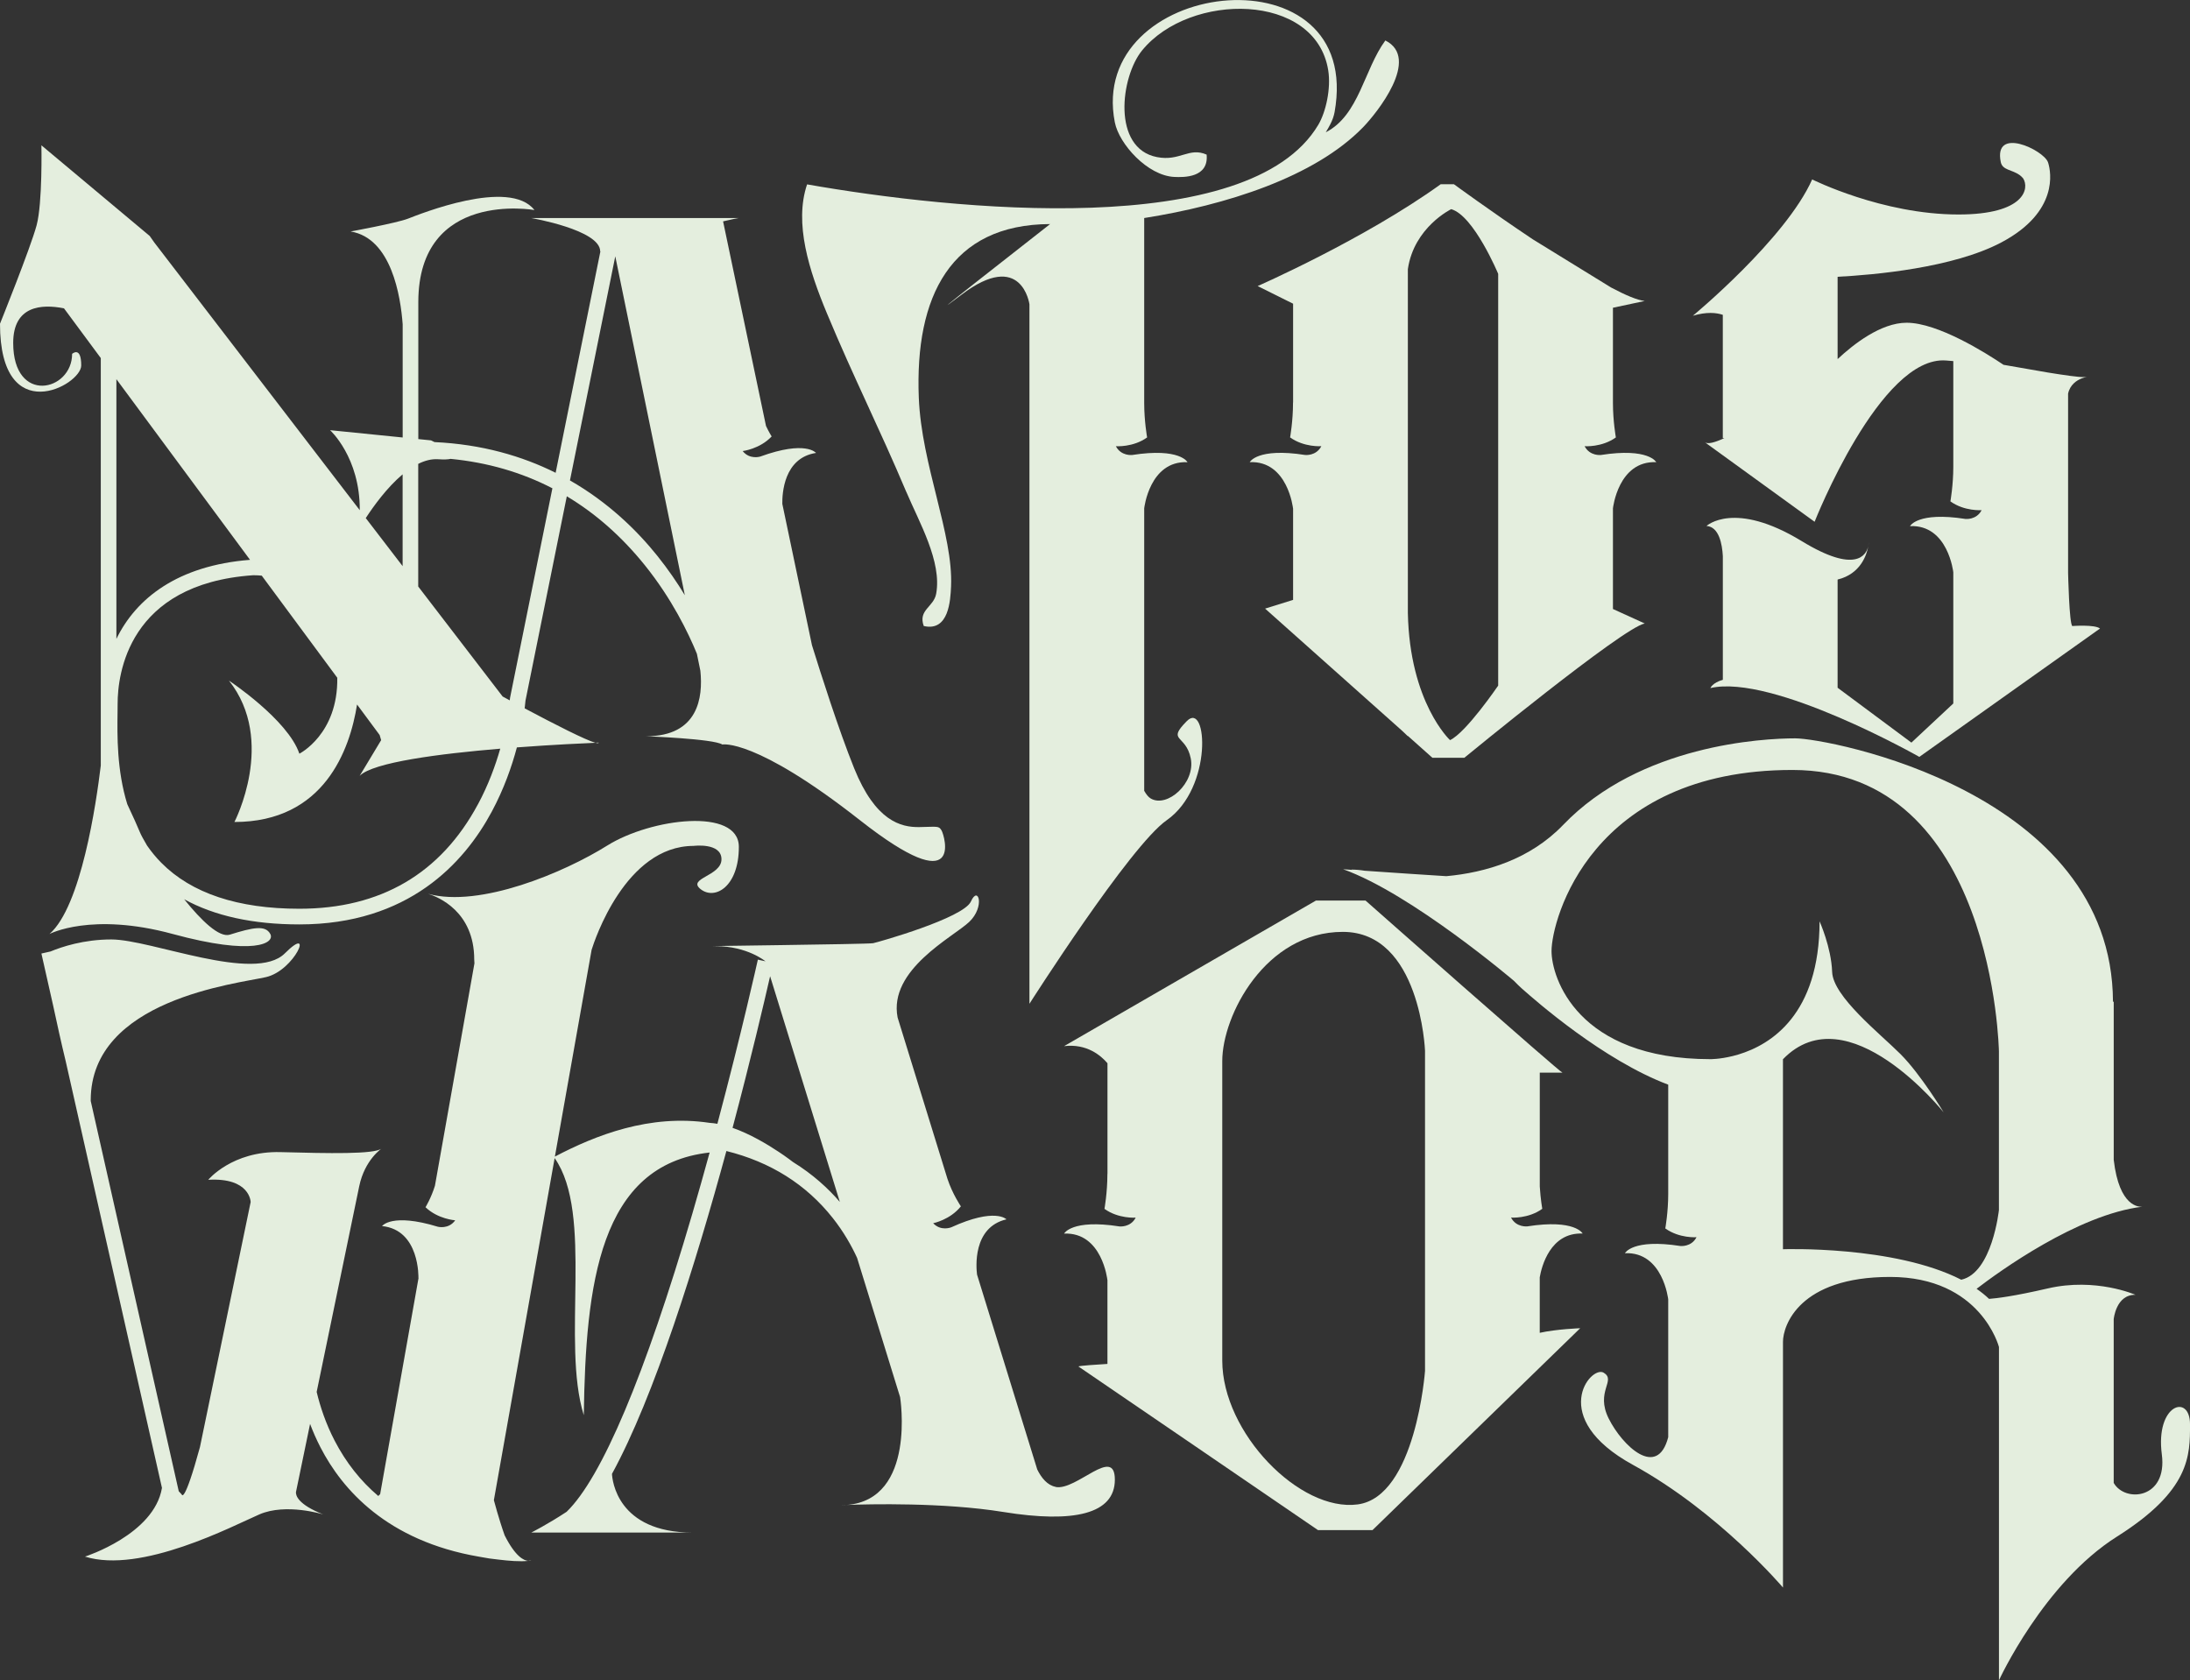 <svg xmlns="http://www.w3.org/2000/svg" id="Capa_2" viewBox="0 0 818.08 627.7"><rect x="0" y="0" width="818.08" height="627.7" fill="#333333" stroke="none"/><defs><style>      .cls-1 {        fill: #e4eede;      }    </style></defs><g id="Capa_1-2" data-name="Capa_1"><g><path class="cls-1" d="M338.58,183.81c4.76,11.27,13.33,25.98,11.13,38.01-.91,4.98-6.83,6.01-4.64,12.05,9.39,2.18,9.97-9.62,10.2-14.83.85-19.42-11.04-45.25-12.05-70.45-1.52-37.83,11.85-64.76,49.05-64.88-10.98,8.59-52.75,41.28-33.09,26.38,22.54-17.08,25.37,3.58,25.37,3.58v261.33s37.58-59.03,51.28-68.58c17.35-12.1,15.18-44.8,7.52-37.04-7.66,7.76-.36,4.84,1.46,13.96,1.82,9.12-8.76,18.61-14.96,14.96-.86-.51-1.67-1.52-2.43-2.87v-105.51s1.95-17.86,16.17-17.26c0,0-2.79-5.48-20.67-2.68,0,0-4.13.48-6.08-3.28,0,0,6.43.49,11.67-3.28,0,0-1.09-6.08-1.09-12.89v-69.07h-.03c30.59-4.83,63.65-15.27,81.77-33.9,5.11-5.26,21.66-25.78,8.34-32.44-7.98,10.87-9.78,27.92-22.25,34.3,2.79-4.63,3.18-6.16,3.7-10.2,7.71-59.11-92.97-46.82-82.5,6.49,1.59,8.11,12.23,19.94,22.24,20.39,3.49.16,12.89.35,12.05-8.34-6.6-2.9-9.94,2.6-18.54.93-16.87-3.28-13.64-29.96-5.56-39.86,17.85-21.86,64.82-21.78,69.52,7.41,1.1,6.86-.9,15.67-3.71,20.39-25.77,43.31-136.43,31.85-190.96,22.25-4.91,14.55.75,32.2,7.42,48.2,10.04,24.11,19.55,42.79,29.66,66.74Z"></path><path class="cls-1" d="M30.34,136.54c0-7.42-3.4-4.34-3.4-4.34,0,14.02-22.01,19.06-22.01-4.08,0-13.91,10.55-14.6,18.97-12.93l13.75,18.58v152.22c-1.7,14.11-7.33,52.66-19.16,62.94,0,0,15.63-8.27,46.04,0,30.42,8.27,38.26,3.4,36.44,0-1.82-3.4-6.43-2.47-15.14.25-3.91,1.22-10.62-5.24-17.03-13.23,11.34,6.24,25.73,9.4,43.03,9.4,40.69,0,61.53-22.89,71.85-42.09,4.58-8.52,7.52-16.98,9.4-24.04,13.84-1.04,25.64-1.57,29.35-1.72-3.68-1.02-15.13-6.85-26.44-12.87.19-1.48.28-2.48.31-2.91l15.43-76.31c10.8,6.46,20.54,15.06,29.17,25.78,10.1,12.56,16.23,25.24,19.42,33.04l1.3,6.34c1.05,9.96-.75,24.49-20.25,24.49,0,0,25.17.93,28.45,3.08,0,0,12.17-2.54,51.39,28.26,39.21,30.8,31.61,5.72,30.53,3.89-1.08-1.84-1.41-1.42-8.34-1.3-6.93.12-16.41-2.3-24.34-22-5.81-14.42-12.55-35.63-15.75-45.96l-11.07-52.78c-.07-3.8.53-17.2,12.59-19.04,0,0-3.8-4.84-20.81,1.35,0,0-3.96,1.27-6.59-2.05,0,0,6.4-.75,10.82-5.46,0,0-.98-1.53-2.11-3.92l-16.03-76.43c3.32-.77,5.53-1.25,5.89-1.25h-77.61s25.81,4.41,25.81,12.44c0,0,.03,0,.09-.02l-16.73,82.76c-12.49-6.23-27.46-10.64-45.24-11.47-.79-.4-1.31-.64-1.31-.64l-4.75-.48v-51.24c.1-42.07,43.38-34.33,43.38-34.33-9.34-12.06-43,1.59-47.29,3.24-4.28,1.64-21.38,4.77-21.38,4.77,15.28,2.48,18.69,24.3,19.45,34.68v42.28l-27.12-2.73s11.22,10.15,11.09,29.89L57.62,90.57l-1.7-2.42L15.47,54.29s.45,21.52-1.8,29.9C11.42,92.57,0,120.94,0,120.94c0,39.49,30.34,23.01,30.34,15.6ZM93.4,209.15c-26.99,2.12-42.54,14.36-49.92,29.53v-97.02l49.92,67.49ZM178.53,300.48c-13.91,25.89-36.36,39.02-66.71,39.02-22.97,0-40.33-5.79-51.59-17.2-2-2.02-3.74-4.17-5.29-6.39-1.34-2.27-2.29-4.04-2.66-4.96-.75-1.89-2.61-5.97-4.74-10.53-3.92-12.72-3.75-25.71-3.63-34.17.02-1.24.03-2.36.03-3.36,0-10.77,3.79-44.73,50.56-47.98.15,0,.29,0,.45,0,.98,0,1.91.06,2.83.15l28.21,38.14c.32,21.12-14.16,28.37-14.16,28.37-4.28-12.7-26.3-27.3-26.3-27.3,17.82,22.51,2.04,52.82,2.04,52.82,33.58,0,43.13-27.03,45.81-43.89l8.44,11.4.56,1.91-8.03,13.35c4.94-5.09,30.14-8.29,52.52-10.16-1.79,6.28-4.44,13.55-8.33,20.79ZM229.84,95.76l25.98,126.6c-2.85-4.7-6.24-9.68-10.25-14.68-7.67-9.56-18.37-20.02-32.66-28.2l16.93-83.73ZM190.53,260.73l-.05.38s-.01.2-.05.54c-.9-.49-1.79-.97-2.67-1.44l-31.53-41.09v-45.82c2.44-1.22,4.94-1.89,7.41-1.73,2.28.15,3.78.08,4.68-.14,13.77,1.34,26.47,5.01,38.03,10.99l-15.83,78.32ZM150.4,177.22v34.28l-13.77-17.95c2.96-4.53,7.97-11.46,13.77-16.34Z"></path><path class="cls-1" d="M223.64,277.43s-.44.02-1.22.05c.79.22,1.22.22,1.22-.05Z"></path><path class="cls-1" d="M483.04,113.46v36.77c0,.1-.03.18-.03.29,0,6.81-1.09,12.89-1.09,12.89,5.24,3.77,11.67,3.28,11.67,3.28-1.95,3.77-6.08,3.28-6.08,3.28-17.88-2.8-20.67,2.68-20.67,2.68,14.23-.6,16.17,17.26,16.17,17.26h.03v34.2l-10.46,3.26,51.18,45.63,2.15,2.04v-.12l9.18,8.19h11.9s59.34-48.75,67.41-50.18l-11.88-5.41v-37.6s1.94-17.86,16.17-17.26c0,0-2.8-5.48-20.67-2.68,0,0-4.13.48-6.08-3.28,0,0,6.43.49,11.67-3.28,0,0-1.09-6.08-1.09-12.89v-35.56l11.88-2.53c-2.71-.27-7.16-2.16-12.54-5.01l-29.32-18.05c-15.66-10.47-29.42-20.55-29.42-20.55h-4.94c-28.65,20.64-68.38,38.04-68.38,38.04l13.24,6.59ZM542.1,78.14c8.47,2.4,17.55,24.16,17.55,24.16v153.83s-11.97,17.58-17.99,20.37c0,0-15.08-13.98-15.75-47.55V100.54c2.31-15.69,16.19-22.4,16.19-22.4Z"></path><path class="cls-1" d="M697.89,204.05c.18-.81.18-1.4.18-1.4,0,0-.03.54-.18,1.4Z"></path><path class="cls-1" d="M643.56,117.6v46.05h.63c-3.58,1.67-6.29,2.4-7.39,1.54l41.05,29.74s24.5-62.23,49.13-60.25c.93.07,1.82.15,2.68.22v39.51c0,6.81-1.08,12.9-1.08,12.9,5.23,3.77,11.66,3.28,11.66,3.28-1.94,3.77-6.07,3.28-6.07,3.28-17.88-2.8-20.68,2.68-20.68,2.68,14.23-.6,16.17,17.26,16.17,17.26v49l-15.65,14.62-27.57-20.5v-40.42c8.68-2.1,10.91-9.38,11.46-12.46-.75,3.3-4.64,10.44-24.87-1.9-25.2-15.37-35.56-5.66-35.56-5.66,4.67.31,5.85,6.76,6.1,11.26v46.22c-3.96,1.12-4.64,3.08-4.64,3.08,23.26-5.36,78.04,25.71,78.04,25.71l67.49-47.95c-1.93-1.58-10.33-.93-10.33-.93-1.17-.68-1.59-19.86-1.59-19.86v-66.95c1.43-6.75,10.07-6.38,5.87-6.2-1.79.08-7.48-.74-13.4-1.7l-16.21-2.82s-.04,0-.04,0h0s-.33-.06-.33-.06c-6.69-4.5-24.53-15.72-36.21-15.72-9.64,0-19.92,8.09-25.78,13.58v-30.75c13.68-.71,43.15-3.31,61.17-12.84,21.62-11.44,18.43-26.53,17.56-29.49,0,0,0,0,0-.01-.1-.33-.17-.51-.17-.51-1.71-4.55-20.38-13.49-17.61,0,.64,3.09,4.2,2.76,7.07,4.87h0s0,0,.01,0c.45.33.87.73,1.27,1.2,2.42,3.72.67,13.51-24.16,13.51-28.51,0-54.64-13.1-54.64-13.1-9.93,22.29-44.56,50.92-44.56,50.92,5.08-1.5,8.72-1.17,11.2-.33Z"></path><path class="cls-1" d="M575.19,477.11c.65-3.73,3.82-16.78,16.02-16.27,0,0-2.8-5.48-20.67-2.68,0,0-4.13.49-6.08-3.28,0,0,6.43.5,11.66-3.28,0,0-.64-3.59-.93-8.33v-42.54h8.47c-.7.09-73.56-64.29-73.56-64.29h-18.53l-94.08,54.39c8.51-1.02,13.8,3.55,16.21,6.39v41.15c-.01.11-.03.22-.03.35,0,6.81-1.09,12.9-1.09,12.9,5.24,3.77,11.66,3.28,11.66,3.28-1.94,3.77-6.08,3.28-6.08,3.28-17.88-2.8-20.67,2.68-20.67,2.68,14.23-.6,16.17,17.26,16.17,17.26h.03v31.43c-4.35.26-10.11.65-10.86.94,0,0,87.11,59.46,89.52,61.15h20.35l77.59-75.43s-8.92.33-15.11,1.72v-20.8ZM507.2,562.03c-21.66,2.92-50.62-26.75-50.62-53.74v-111.88c0-17.03,16.08-48.27,45.04-48.27s30.7,44.38,30.7,44.38v119.66s-3.45,46.93-25.12,49.85Z"></path><path class="cls-1" d="M159.94,333.9c-.63-.19-1-.28-1-.28.33.1.67.19,1,.28Z"></path><path class="cls-1" d="M807.55,543.31c2.21,16.68-13.69,18.19-17.97,10.69v-61.15s.82-9.24,8.12-9.12c0,0-14.78-6.55-32.77-2.38-12.7,2.94-19.19,3.7-21.91,3.9-1.42-1.35-2.98-2.6-4.66-3.76,8.25-6.33,37.78-27.81,61.98-30.68-1.18.13-8.71.28-10.75-17.53v-59.08l-.28.07c-.25-78.62-106.56-98.43-118.68-98.43s-57.95,2.38-86.68,32.31c-12.43,12.95-28.93,17.82-43.66,19.18-6.1-.36-21.13-1.38-30.52-2.03-1.68-.28-3.37-.43-5.05-.43,0,0,.16.04.47.11-2.14-.15-3.45-.24-3.45-.24,25.55,9.11,63.82,41.71,63.82,41.71,0,0,0,0,0,0,1.1,1.13,2.06,2.08,2.86,2.79,5.43,4.82,30.52,26.84,54.75,35.98v40.82c0,6.81-1.09,12.89-1.09,12.89,5.24,3.77,11.66,3.28,11.66,3.28-1.94,3.77-6.07,3.28-6.07,3.28-17.88-2.8-20.67,2.69-20.67,2.69,14.22-.6,16.17,17.26,16.17,17.26v51.47c-4.05,15.69-17.11,3.28-22.22-6.93-5.11-10.21,2.92-14.23-1.88-17.15-4.8-2.92-21.23,16.79,10.9,34.41,32.14,17.62,56.07,45.85,56.07,45.85v-91.81c0-6.08,6.05-24.23,40.02-24.23s40.66,26.18,40.66,26.18v124.52s16.65-36.38,44.1-53.7c27.44-17.32,27.27-30.29,27.27-41.93s-13.01-7.49-10.53,11.23ZM666.03,466.7v-70.98c24.22-25.02,60.02,19.84,60.02,19.84,0,0-8.52-14.16-16.11-21.76-7.59-7.6-25.21-21.46-25.54-30.7-.33-9.25-4.7-18.91-4.7-18.91,0,34.78-18.17,46.08-30.26,49.74l-2.19.6c-4.89,1.21-8.34,1.16-8.34,1.16-49.7,0-59.33-30.46-59.33-40.38,0-11.61,14.66-67.66,89.99-67.66s77.13,105.12,77.13,105.12v59.28s-2.47,23.48-14.07,26.04c-25.14-12.86-66.61-11.39-66.61-11.39Z"></path><path class="cls-1" d="M394.34,555.47c-3.1-.58-5.32-3.35-6.87-6.48l-3.17-10.27s0,0,0,0h0s-19.32-62.54-19.32-62.54c-.31-2.38-1.8-17.66,10.98-20.65,0,0-4.16-4.53-20.63,2.98,0,0-3.85,1.58-6.74-1.53,0,0,6.33-1.25,10.35-6.3,0,0-3.1-4.51-5.03-10.32l-.46-1.5s-.02-.06-.03-.08c0,0,0,0,0-.01l-18.11-58.62s0,0,0,0c-3.52-17.92,20.75-30.06,26.74-35.73,5.98-5.67,3.41-13.85.64-7.64-2.77,6.2-34.54,15.18-36.54,15.59-2,.41-70.32,1.12-58.64,1.12s18.44,5.65,18.44,5.65h0s-2.85-.63-2.85-.63c-.08.35-6.01,27.12-15.12,61.33-.99-.17-1.96-.3-2.91-.35-22.37-3.36-42.54,4.6-57.79,12.6l13.72-77.25c1.01-3.26,12.59-38.82,38.11-38.82,0,0,10.4-1.33,10.4,5s-13.08,7.08-7.73,11.21c5.35,4.13,14.22-1.03,14.22-15.84s-32.85-10.72-49.19-.48c-16.07,10.06-47.52,23.31-66.87,18.02,3.8,1.18,17.21,6.61,17.21,24.56,0,.5.03.96.08,1.4l-14.76,83.1c-1.42,4.61-3.52,8.02-3.52,8.02,4.66,4.47,11.09,4.88,11.09,4.89h0c-2.46,3.46-6.48,2.4-6.48,2.4-17.3-5.28-20.85-.25-20.85-.25,14.17,1.41,13.59,19.36,13.59,19.36h.05s-14.35,80.81-14.35,80.81c-.26.22-.5.44-.69.68-6.63-5.63-12.08-12.53-16.31-20.69-3.32-6.4-5.4-12.74-6.71-18.2l15.9-76.86c2.04-9.84,8.36-14.07,8.36-14.07-2.74,2.19-19.7,1.82-37.76,1.34-18.06-.49-27,10.34-27,10.34,15.69-.91,15.84,8.31,15.84,8.31h0s-18.94,91.55-18.94,91.55c-5.89,21.57-6.79,17.72-6.79,17.72l-1.13-1.22-32.88-145.8c0-.1,0-.18,0-.28,0-37.7,54.72-43.53,65.47-46,10.74-2.47,18.26-20.09,7.05-8.88-11.21,11.21-49.86-5.19-64.84-5.19-10.31,0-18.55,2.77-22.69,4.49l-3.41.77,4.37,19.38c1.4,6.55,3.04,13.99,4.71,20.88l35.95,159.38c-2.9,17.42-28.75,25.66-28.75,25.66,20.96,6.56,55.16-11.42,65.13-15.76,9.97-4.34,23.86,0,23.86,0-9.53-3.76-10.27-7.13-10.18-8.34l5.27-25.47c1.07,2.85,2.35,5.78,3.88,8.75,8.13,15.79,24.91,34.94,59.16,40.84,2.73.54,5.21.9,7.28,1.09,3.8.47,8.22.83,11.19.49-1.6-.1-4.78-1.51-8.82-9.52,0,0,0,0,0,0-2.19-6.13-4.03-13.16-4.03-13.16h0l22.7-127.8c14.7,20.95,2.43,68.87,10.89,96.05.71-48.74,5.77-93.61,47.01-98.13-2.04,7.43-4.2,15.1-6.46,22.84-17.67,60.34-33.84,98.66-46.96,111.38-7.09,4.68-13.2,7.76-13.2,7.76h60.26c-28.28,0-30.02-19.76-30.12-21.93,15.86-29,31.41-79.02,42.74-120.61,16.47,4.09,29.79,12.46,39.74,25.04,4.12,5.21,7.04,10.43,9.08,14.88l16.07,52.02h0s6.14,38.15-19.84,40.28c8.11-.3,36.02-.99,58.34,2.62,26.41,4.28,41.72.78,41.72-12.06s-14.33,4.19-22.11,2.73ZM287.68,364.72l26.04,84.3c-4.35-5.05-10.08-10.32-17.5-14.9-.04-.03-.08-.06-.12-.09h0s-.52-.41-1.44-1.08c-1.23-.91-2.5-1.79-3.79-2.64-4.3-2.86-10.73-6.7-17.22-8.96,6.85-25.72,11.86-47.16,14.02-56.62Z"></path><path class="cls-1" d="M316.39,562.18c-1.49.06-2.31.1-2.31.1.8,0,1.57-.04,2.31-.1Z"></path><path class="cls-1" d="M800.34,450.79c.1-.01.16-.02.16-.02-.05,0-.11.02-.16.02Z"></path><path class="cls-1" d="M197.34,583.08c.73.05,1.12-.18,1.12-.18-.34.07-.72.13-1.12.18Z"></path></g></g></svg>